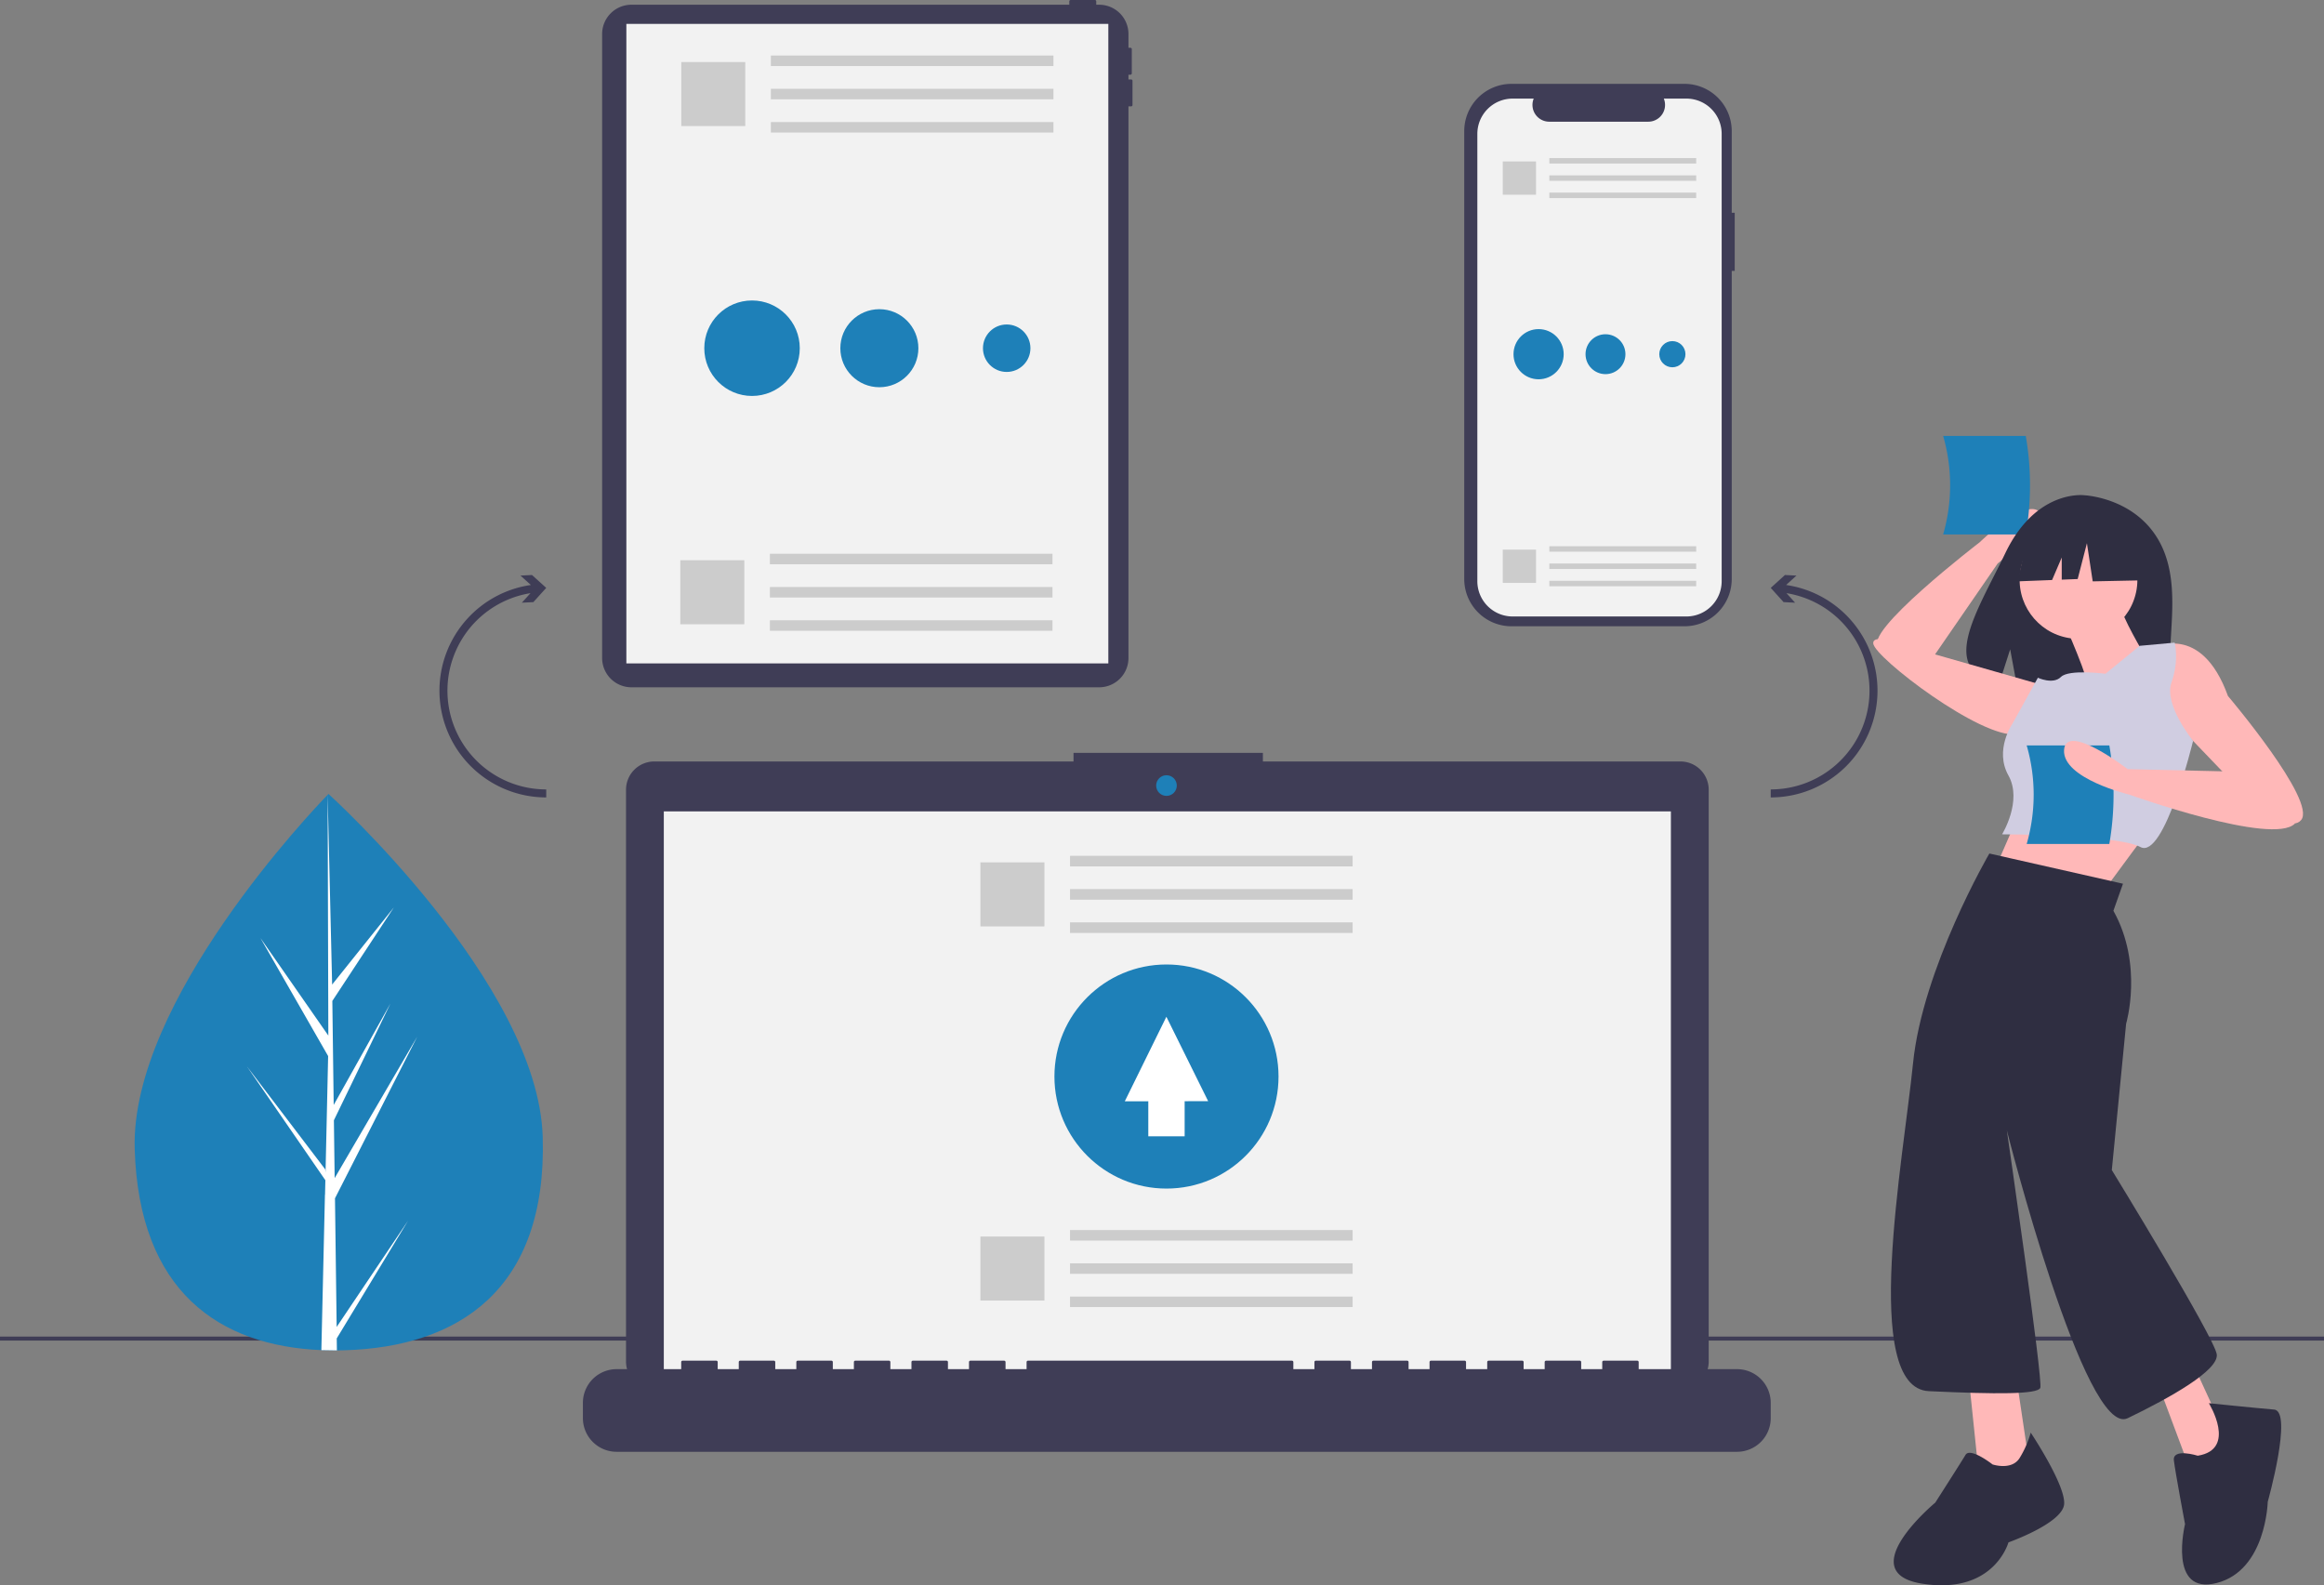 <svg id="b788e214-8c62-4533-b5b0-3b3e1bf4c8d8" xmlns="http://www.w3.org/2000/svg" viewBox="0 0 1161.52 792.25"><rect x="0" y="0" width="1161.52" height="792.25" fill="#808080" stroke="none"/><defs><style>.cls-1{fill:#3f3d56;}.cls-2{fill:#f2f2f2;}.cls-3{fill:#1e80b8;}.cls-4{fill:#fff;}.cls-5{fill:#ccc;}.cls-6{fill:#e6e6e6;}.cls-7{fill:#ffb8b8;}.cls-8{fill:#2f2e41;}.cls-9{fill:#d0cde1;}</style></defs><path class="cls-1" d="M565.38,39.7H564V37.34h1a.67.67,0,0,0,.67-.67V24.56a.67.67,0,0,0-.67-.67h-1V17A14.65,14.65,0,0,0,549.38,2.36h-1.49V.67a.67.67,0,0,0-.67-.67H535.1a.67.67,0,0,0-.67.67V2.36H315.6A14.65,14.65,0,0,0,300.94,17h0V328.85A14.66,14.66,0,0,0,315.6,343.5H549.38A14.65,14.65,0,0,0,564,328.85h0V53.16h1.34a.68.68,0,0,0,.68-.68V40.37a.68.68,0,0,0-.68-.67Z"/><rect class="cls-2" x="313.05" y="11.94" width="240.89" height="319.62"/><rect class="cls-1" y="668" width="1161.52" height="2"/><path class="cls-3" d="M271.25,568.25c2.24,76.79-42.63,104.93-98.94,106.58-1.3,0-2.61.06-3.9.07q-3.91,0-7.76-.13c-50.93-2.12-91.24-29.15-93.33-100.57-2.15-73.91,89.58-169.94,96.47-177h0l.39-.4S269,491.46,271.25,568.25Z"/><path class="cls-4" d="M168.26,663.19,204,610l-35.7,58.91.08,6q-3.91,0-7.76-.13l1.77-76.94,0-.6.06-.11.17-7.27L123.44,533l39.12,51.44.14,1.53L164,527.81l-33.83-59,33.93,48.76-.35-120.44v0L166,492.07l30.84-38.55-30.74,46.73.68,52,28.37-50.75-28.27,58.39.38,28.92,41.26-70.69L167.42,598.9Z"/><path class="cls-1" d="M867,106.33h-1.49V65.52a23.61,23.61,0,0,0-23.62-23.61H755.44a23.61,23.61,0,0,0-23.62,23.61h0V289.4A23.62,23.62,0,0,0,755.44,313h86.45a23.62,23.62,0,0,0,23.62-23.62h0v-154H867Z"/><path class="cls-2" d="M860.48,66.91V290.46a17.63,17.63,0,0,1-17.63,17.64H756a17.63,17.63,0,0,1-17.63-17.64V66.91A17.63,17.63,0,0,1,756,49.28h10.54a8.38,8.38,0,0,0,7.76,11.54H823.8a8.38,8.38,0,0,0,7.76-11.54h11.29A17.63,17.63,0,0,1,860.48,66.91Z"/><rect class="cls-5" x="774.35" y="79" width="73.4" height="2.73"/><rect class="cls-5" x="774.35" y="87.64" width="73.4" height="2.73"/><rect class="cls-5" x="774.35" y="96.27" width="73.4" height="2.73"/><rect class="cls-5" x="751.07" y="80.69" width="16.63" height="16.63"/><rect class="cls-5" x="774.35" y="273" width="73.4" height="2.73"/><rect class="cls-5" x="774.35" y="281.64" width="73.4" height="2.73"/><rect class="cls-5" x="774.35" y="290.27" width="73.4" height="2.73"/><rect class="cls-5" x="751.07" y="274.69" width="16.63" height="16.63"/><path class="cls-1" d="M839.91,380.57H631.19v-4.3H536.54v4.3H327a14.12,14.12,0,0,0-14.12,14.12h0v285.8A14.12,14.12,0,0,0,327,694.61h513A14.12,14.12,0,0,0,854,680.49V394.69A14.12,14.12,0,0,0,839.91,380.57Z"/><rect class="cls-2" x="331.77" y="405.52" width="503.33" height="283.93"/><circle class="cls-3" cx="583" cy="392.61" r="5.16"/><path class="cls-1" d="M868.16,684.28H819v-3.54a.71.71,0,0,0-.7-.7H801.49a.71.71,0,0,0-.7.7h0v3.54H790.27v-3.54a.71.71,0,0,0-.71-.7H772.72a.71.71,0,0,0-.7.7h0v3.54H761.5v-3.54a.71.71,0,0,0-.71-.7H744a.7.7,0,0,0-.7.7h0v3.54H732.72v-3.54a.7.7,0,0,0-.7-.7H715.18a.7.7,0,0,0-.7.7h0v3.54H704v-3.54a.7.7,0,0,0-.7-.7H686.41a.7.7,0,0,0-.7.7h0v3.54H675.18v-3.54a.7.7,0,0,0-.7-.7H657.64a.7.7,0,0,0-.7.7h0v3.54H646.41v-3.54a.7.7,0,0,0-.7-.7H513.78a.71.71,0,0,0-.7.7h0v3.54H502.56v-3.54a.71.71,0,0,0-.71-.7H485a.7.7,0,0,0-.7.7h0v3.54H473.78v-3.54a.7.7,0,0,0-.7-.7H456.24a.7.7,0,0,0-.7.7h0v3.54H445v-3.54a.7.7,0,0,0-.7-.7H427.47a.7.7,0,0,0-.7.7h0v3.54H416.24v-3.54a.7.7,0,0,0-.7-.7H398.7a.7.7,0,0,0-.7.7h0v3.54H387.47v-3.54a.7.7,0,0,0-.7-.7H369.93a.7.7,0,0,0-.7.7h0v3.54H358.7v-3.54a.7.7,0,0,0-.7-.7H341.16a.7.7,0,0,0-.7.7h0v3.54H308.18a16.84,16.84,0,0,0-16.85,16.85v7.61a16.84,16.84,0,0,0,16.85,16.84h560A16.84,16.84,0,0,0,885,708.74v-7.61a16.84,16.84,0,0,0-16.84-16.85Z"/><rect class="cls-6" x="534.79" y="427.76" width="141.24" height="5.25"/><rect class="cls-6" x="534.79" y="444.38" width="141.24" height="5.25"/><rect class="cls-6" x="534.79" y="461" width="141.24" height="5.25"/><rect class="cls-5" x="534.79" y="427.76" width="141.24" height="5.25"/><rect class="cls-5" x="534.79" y="444.38" width="141.24" height="5.25"/><rect class="cls-5" x="534.79" y="461" width="141.24" height="5.25"/><rect class="cls-5" x="490" y="431" width="32" height="32"/><rect class="cls-5" x="534.79" y="614.76" width="141.24" height="5.25"/><rect class="cls-5" x="534.79" y="631.38" width="141.24" height="5.25"/><rect class="cls-5" x="534.79" y="648" width="141.24" height="5.25"/><rect class="cls-5" x="490" y="618" width="32" height="32"/><path class="cls-1" d="M924.27,309.05a53.17,53.17,0,0,0-31.6-16.68l5.19-4.7-5.75-.29L885,293.81l6.43,7.12,5.75.29-4.31-4.77A49.36,49.36,0,0,1,885,394.54v4a53.36,53.36,0,0,0,39.27-89.49Z"/><path class="cls-1" d="M233.73,309.05a53.17,53.17,0,0,1,31.6-16.68l-5.19-4.7,5.75-.29,7.11,6.43-6.43,7.12-5.75.29,4.31-4.77A49.36,49.36,0,0,0,273,394.54v4a53.36,53.36,0,0,1-39.27-89.49Z"/><rect class="cls-5" x="385.27" y="27.76" width="141.24" height="5.25"/><rect class="cls-5" x="385.27" y="44.38" width="141.24" height="5.25"/><rect class="cls-5" x="385.27" y="61" width="141.24" height="5.25"/><rect class="cls-5" x="340.49" y="31" width="32" height="32"/><rect class="cls-5" x="384.79" y="276.76" width="141.24" height="5.25"/><rect class="cls-5" x="384.79" y="293.38" width="141.24" height="5.25"/><rect class="cls-5" x="384.79" y="310" width="141.24" height="5.25"/><rect class="cls-5" x="340" y="280" width="32" height="32"/><path class="cls-7" d="M966.53,327.92l31.9-46.3s27.77-22.27,19.81-26.61-28.8,16-28.8,16-60.13,46.1-50.21,52.53S966.53,327.92,966.53,327.92Z"/><path class="cls-3" d="M971.17,267.11h41.3a144.41,144.41,0,0,0,0-49.25h-41.3A88.68,88.68,0,0,1,971.17,267.11Z"/><path class="cls-8" d="M1078.55,269.46c-12.41-21-37-21.95-37-21.95s-23.93-3.06-39.28,28.88c-14.3,29.78-34,58.52-3.18,65.49l5.58-17.36,3.46,18.65a121.24,121.24,0,0,0,13.21.23c33.06-1.07,64.55.31,63.54-11.55C1083.56,316.07,1090.5,289.64,1078.55,269.46Z"/><path class="cls-7" d="M1012.56,398.74l-15.9,36.57,55.65,8.75s26.23-35.78,28.62-38.16Z"/><circle class="cls-7" cx="1038.79" cy="289.82" r="29.42" transform="translate(586.31 1268.78) rotate(-80.78)"/><path class="cls-7" d="M1031.64,311.29s13.51,30.21,11.92,33.39S1072.18,328,1072.18,328s-12.72-21.47-11.92-24.65Z"/><path class="cls-7" d="M1076.16,324s23.85-13.51,37.36,23.85c0,0,44.52,52.47,36.57,62s-38.16-23.05-38.16-23.05l-19.08-19.88s-27-7.15-24.64-22.26S1076.16,324,1076.16,324Z"/><path class="cls-7" d="M1020.51,342.3l-55.65-15.9s-29.42-11.93-28.62-4.77,54.06,47.7,71.55,45.31S1020.51,342.3,1020.51,342.3Z"/><path class="cls-9" d="M1052.31,336.73s-18.29-2.38-22.26,1.59-11.53.4-11.53.4l-12.72,23s-9.14,13.12-2,25.84-3.18,29.42-3.18,29.42,57.24,0,69.17,6.36,26.3-53.07,26.3-53.07-14.78-18.09-10.8-29.22,1.59-19.87,1.59-19.87l-17.49,1.59Z"/><polygon class="cls-7" points="983.94 688.12 990.3 749.34 1014.94 736.62 1006.99 683.35 983.94 688.12"/><polygon class="cls-7" points="1076.95 687.33 1097.65 742.67 1117.52 728.36 1092.85 674.61 1076.95 687.33"/><path class="cls-8" d="M1014.94,716a49.71,49.71,0,0,1-5.56,12.72c-4,6.36-13.52,3.18-13.52,3.18s-11.13-8.75-13.51-4.77-15.11,23.85-15.11,23.85-42.13,35-6.36,40.55,42.93-20.67,42.93-20.67,27-9.54,27.83-19.08S1014.94,716,1014.94,716Z"/><path class="cls-8" d="M1098.42,727.54s-12.72-4-11.93,2.38,5.57,31.81,5.57,31.81-8.75,35.77,15.9,29.41,25.44-40.55,25.44-40.55,12.72-45.31,3.18-46.11-32.6-3.18-32.6-3.18S1118.29,724.36,1098.42,727.54Z"/><polygon class="cls-8" points="1073.07 267.44 1048.8 254.73 1015.3 259.93 1008.37 290.55 1025.62 289.88 1030.44 278.63 1030.44 289.7 1038.41 289.39 1043.03 271.48 1045.92 290.55 1074.22 289.97 1073.07 267.44"/><path class="cls-8" d="M1061.05,441.67l-66.78-15.1s-33.39,57.24-38.16,104.94-26.23,162.18,7.95,163.77,54.06,1.59,55.65-1.59S1003,564.9,1003,564.9s39,154.23,60.42,143.89,45.31-23.85,44.52-31.8-52.47-92.22-52.47-92.22l7.15-73.14s8.75-29.41-6.36-56.44Z"/><path class="cls-3" d="M1012.92,421.8h41.31a144.41,144.41,0,0,0,0-49.25h-41.31A88.5,88.5,0,0,1,1012.92,421.8Z"/><path class="cls-7" d="M1133.4,386l-70-1.59s-31-23.85-31.8-9.54,32.59,22.26,32.59,22.26,71.78,25.76,82.8,14.47Z"/><circle class="cls-3" cx="375.86" cy="174.03" r="23.86"/><circle class="cls-3" cx="439.5" cy="174.03" r="19.5"/><circle class="cls-3" cx="503.14" cy="174.03" r="11.86"/><circle class="cls-3" cx="768.98" cy="177.02" r="12.54"/><circle class="cls-3" cx="802.41" cy="177.02" r="9.97"/><circle class="cls-3" cx="835.84" cy="177.02" r="6.54"/><circle class="cls-3" cx="583" cy="538.03" r="56"/><polygon class="cls-4" points="603.83 550.35 582.95 508.16 562.17 550.4 573.91 550.39 573.91 567.9 592.08 567.9 592.08 550.36 603.83 550.35"/></svg>